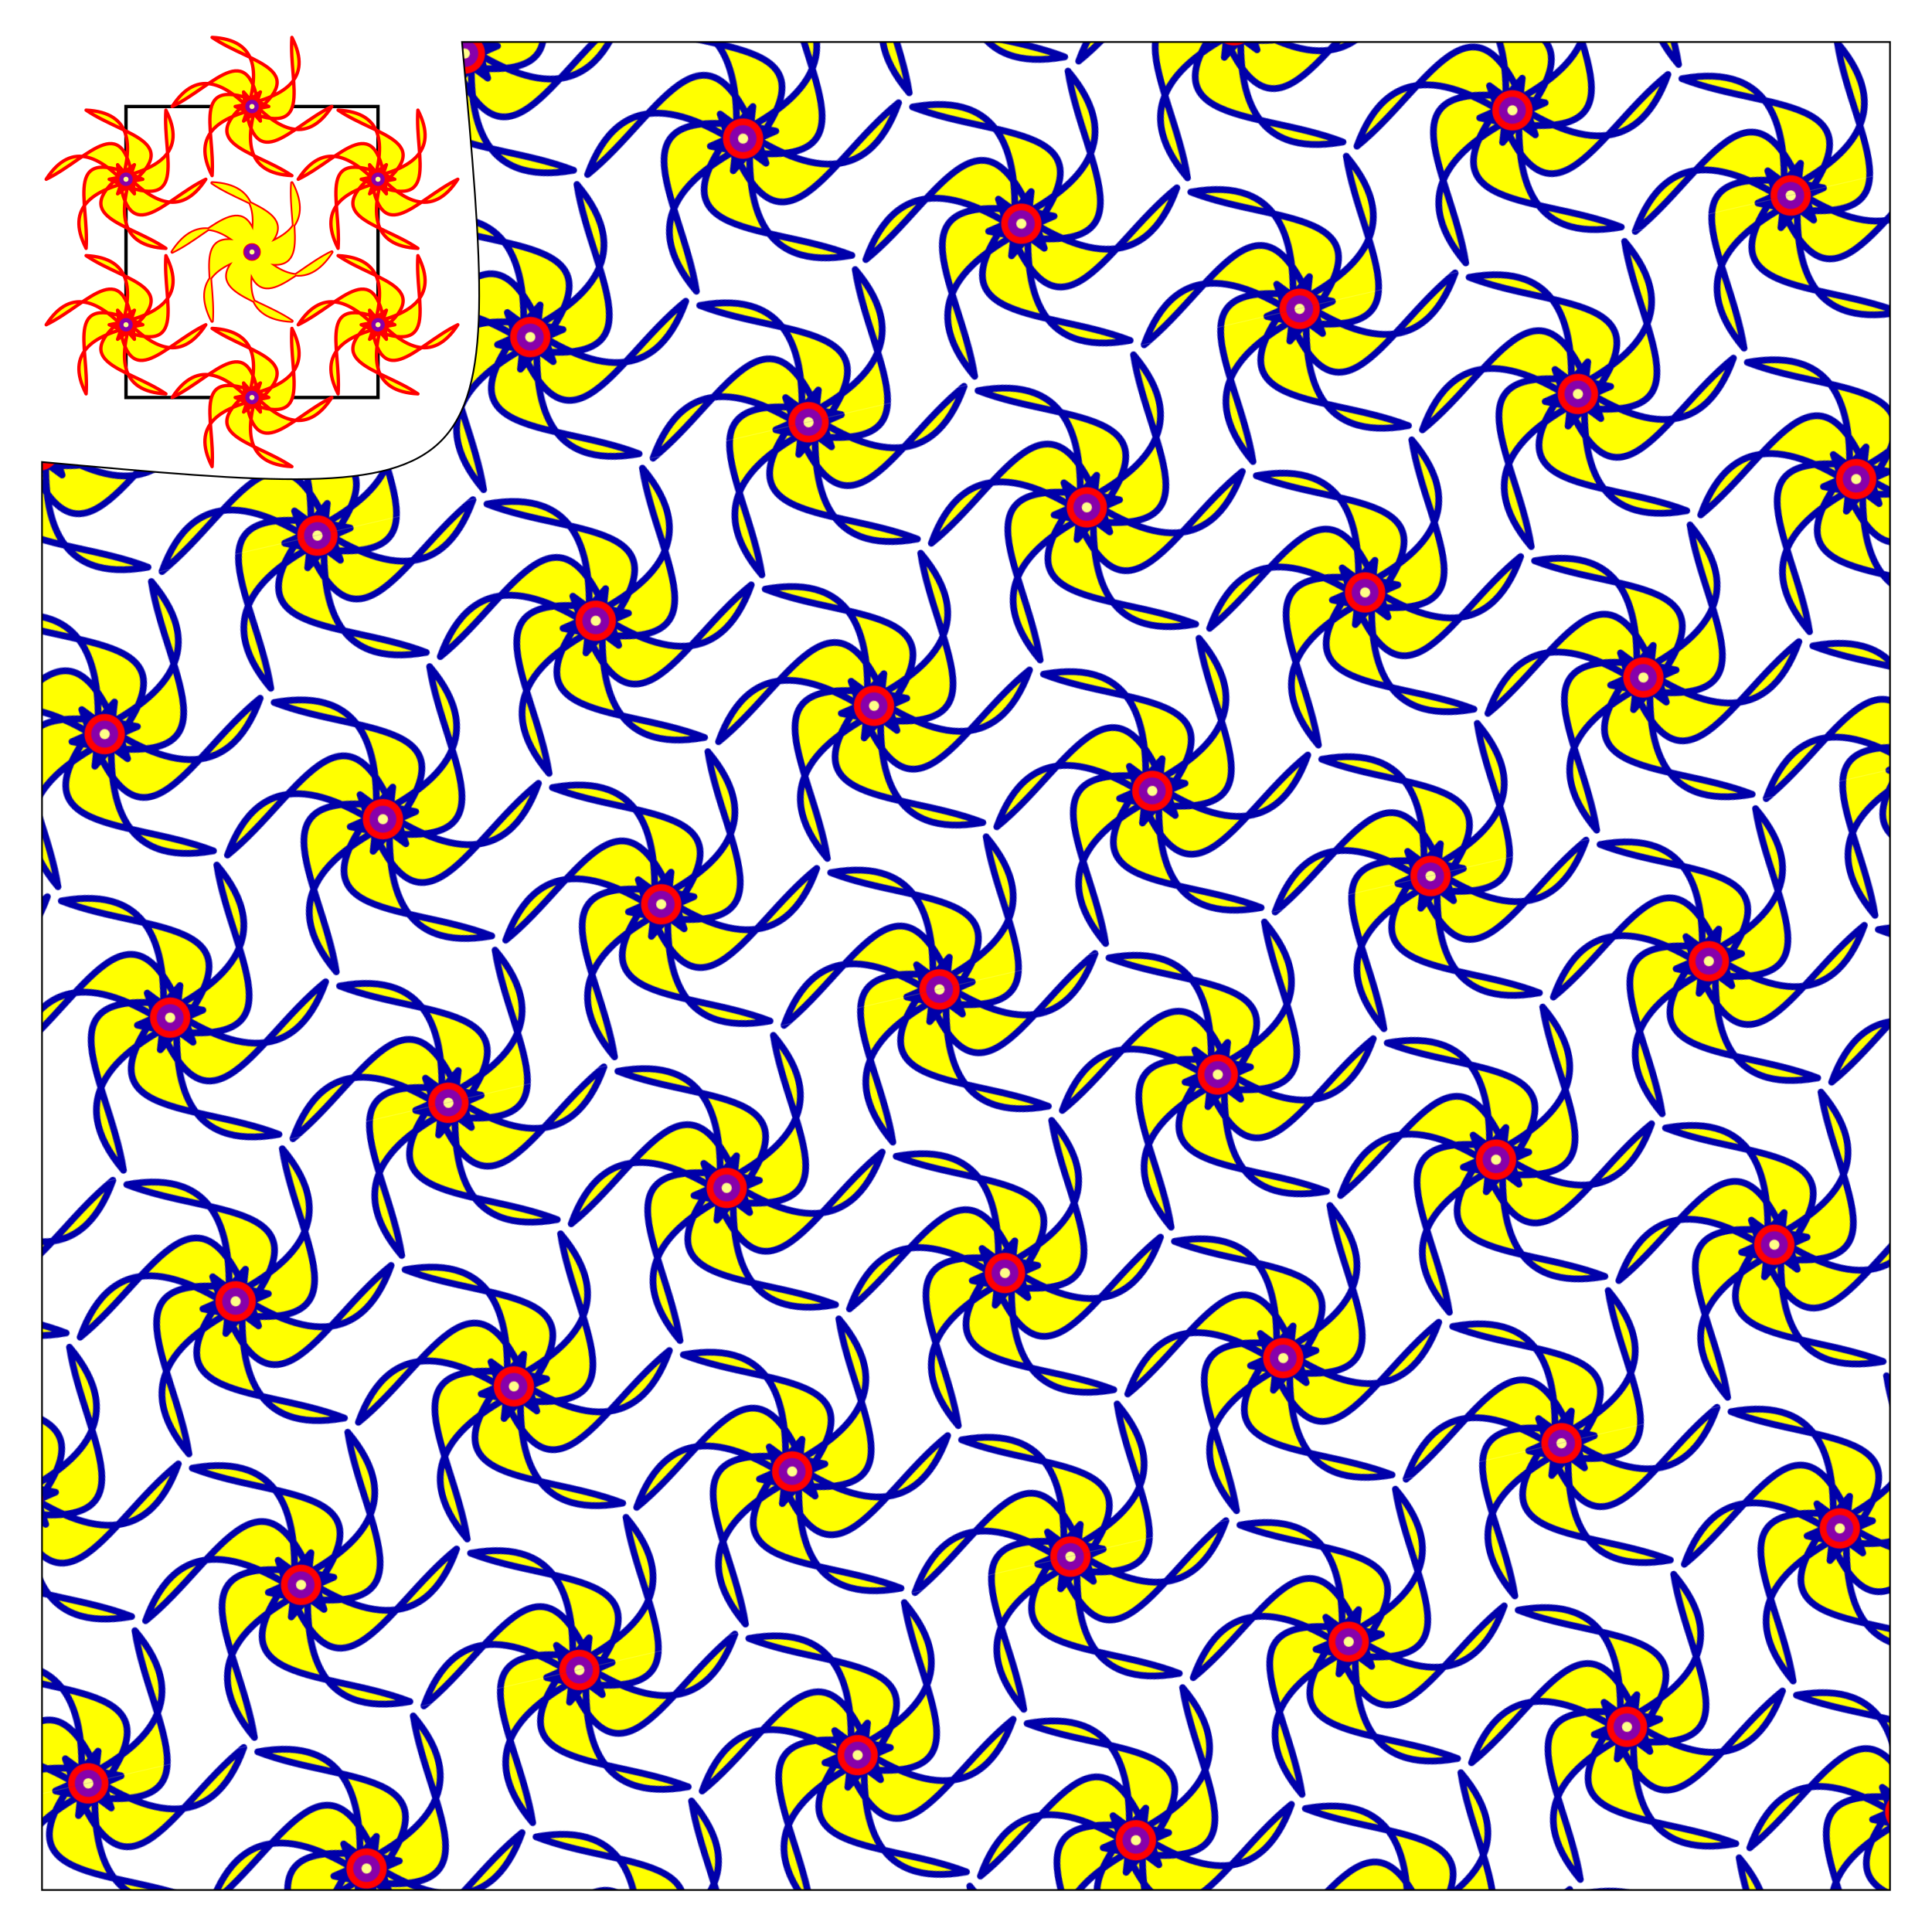 <?xml version="1.0"  encoding="iso-8859-1" ?> 
<!DOCTYPE svg PUBLIC "-//W3C//DTD SVG 1.1//EN" 
  "http://www.w3.org/Graphics/SVG/1.1/DTD/svg11.dtd">
<svg xmlns="http://www.w3.org/2000/svg"
     xmlns:xlink="http://www.w3.org/1999/xlink"
     version="1.1" xml:lang="de"
     width="100%" height="100%" viewBox="-300 -300 2300 2300">


  <title>Waben</title>
  <desc>Links oben ist das manuell zusammengestellt Muster zu sehen, in
der groen Flche die Anwendung des Musters.</desc>

  <defs>

<pattern id="pattern" patternUnits="userSpaceOnUse" patternTransform="rotate(-13)"
             x="-300" y="-346.41" 
             width="600" height="692.82"
             viewBox="-150 -173.205 300 346.41" >
     <use xlink:href="#pat" stroke-linejoin="round" stroke="#00a" />
</pattern>


  </defs>

<path d="M250 -250 1950 -250 1950 1950 -250 1950 -250 250C300,300 300,300 250 -250z" 
fill="url(#pattern)" stroke-width="2" stroke="black">
    <title>Flche mit Muster</title>
</path> 

<rect x="-150" y="-173.205" 
             width="300" height="346.41" fill="none" stroke="black" stroke-width="4" />

<g stroke="red" 
stroke-linejoin="round">
  <g fill="none" id="pat" stroke-width="4" stroke-linecap="round">
    <title>manuell angeordnete Waben</title>
    <use xlink:href="#wabe" x="0" y="173.205" />
    <use xlink:href="#wabe" x="0" y="-173.205" />

    <use xlink:href="#wabe" x="150" y="86.603" />
    <use xlink:href="#wabe" x="150" y="-86.603" />

    <use xlink:href="#wabe" x="-150" y="86.603" />
    <use xlink:href="#wabe" x="-150" y="-86.603" />

    <use xlink:href="#wabe" x="0" y="0" />
  
      

  </g>    
     
  </g>

<g id="wabe" fill="none">
<path fill="yellow"
d="M95 0 C64.721 47.023 28.284 28.284 -10 -17.321 5.5109105961631E-15 90 43.301 25 95 0 
M47.5 82.272 C-8.362 79.562 -10.353 38.637 10 -17.321 -77.942 45 3.0616169978684E-15 50 47.5 82.272 
M-47.5 82.272 C-73.084 32.539 -38.637 10.353 20 -2.4492935982947E-15 -77.942 -45 -43.301 25 -47.5 82.272 
M-95 1.16341445919E-14 C-64.721 -47.023 -28.284 -28.284 10 17.321 -1.6532731788489E-14 -90 -43.301 -25 -95 1.16341445919E-14 
M-47.5 -82.272 C8.362 -79.562 10.353 -38.637 -10 17.321 77.942 -45 -9.1848509936051E-15 -50 -47.5 -82.272 
M47.5 -82.272 C73.084 -32.539 38.637 -10.353 -20 2.2662155590592E-14 77.942 45 43.301 -25 47.5 -82.272 
" >
<title>Einheitswabe</title>
</path>
<circle r="10" stroke="red" fill="#80a" />
<circle r="3" stroke="none" fill="#ff8" />

</g>

</svg>